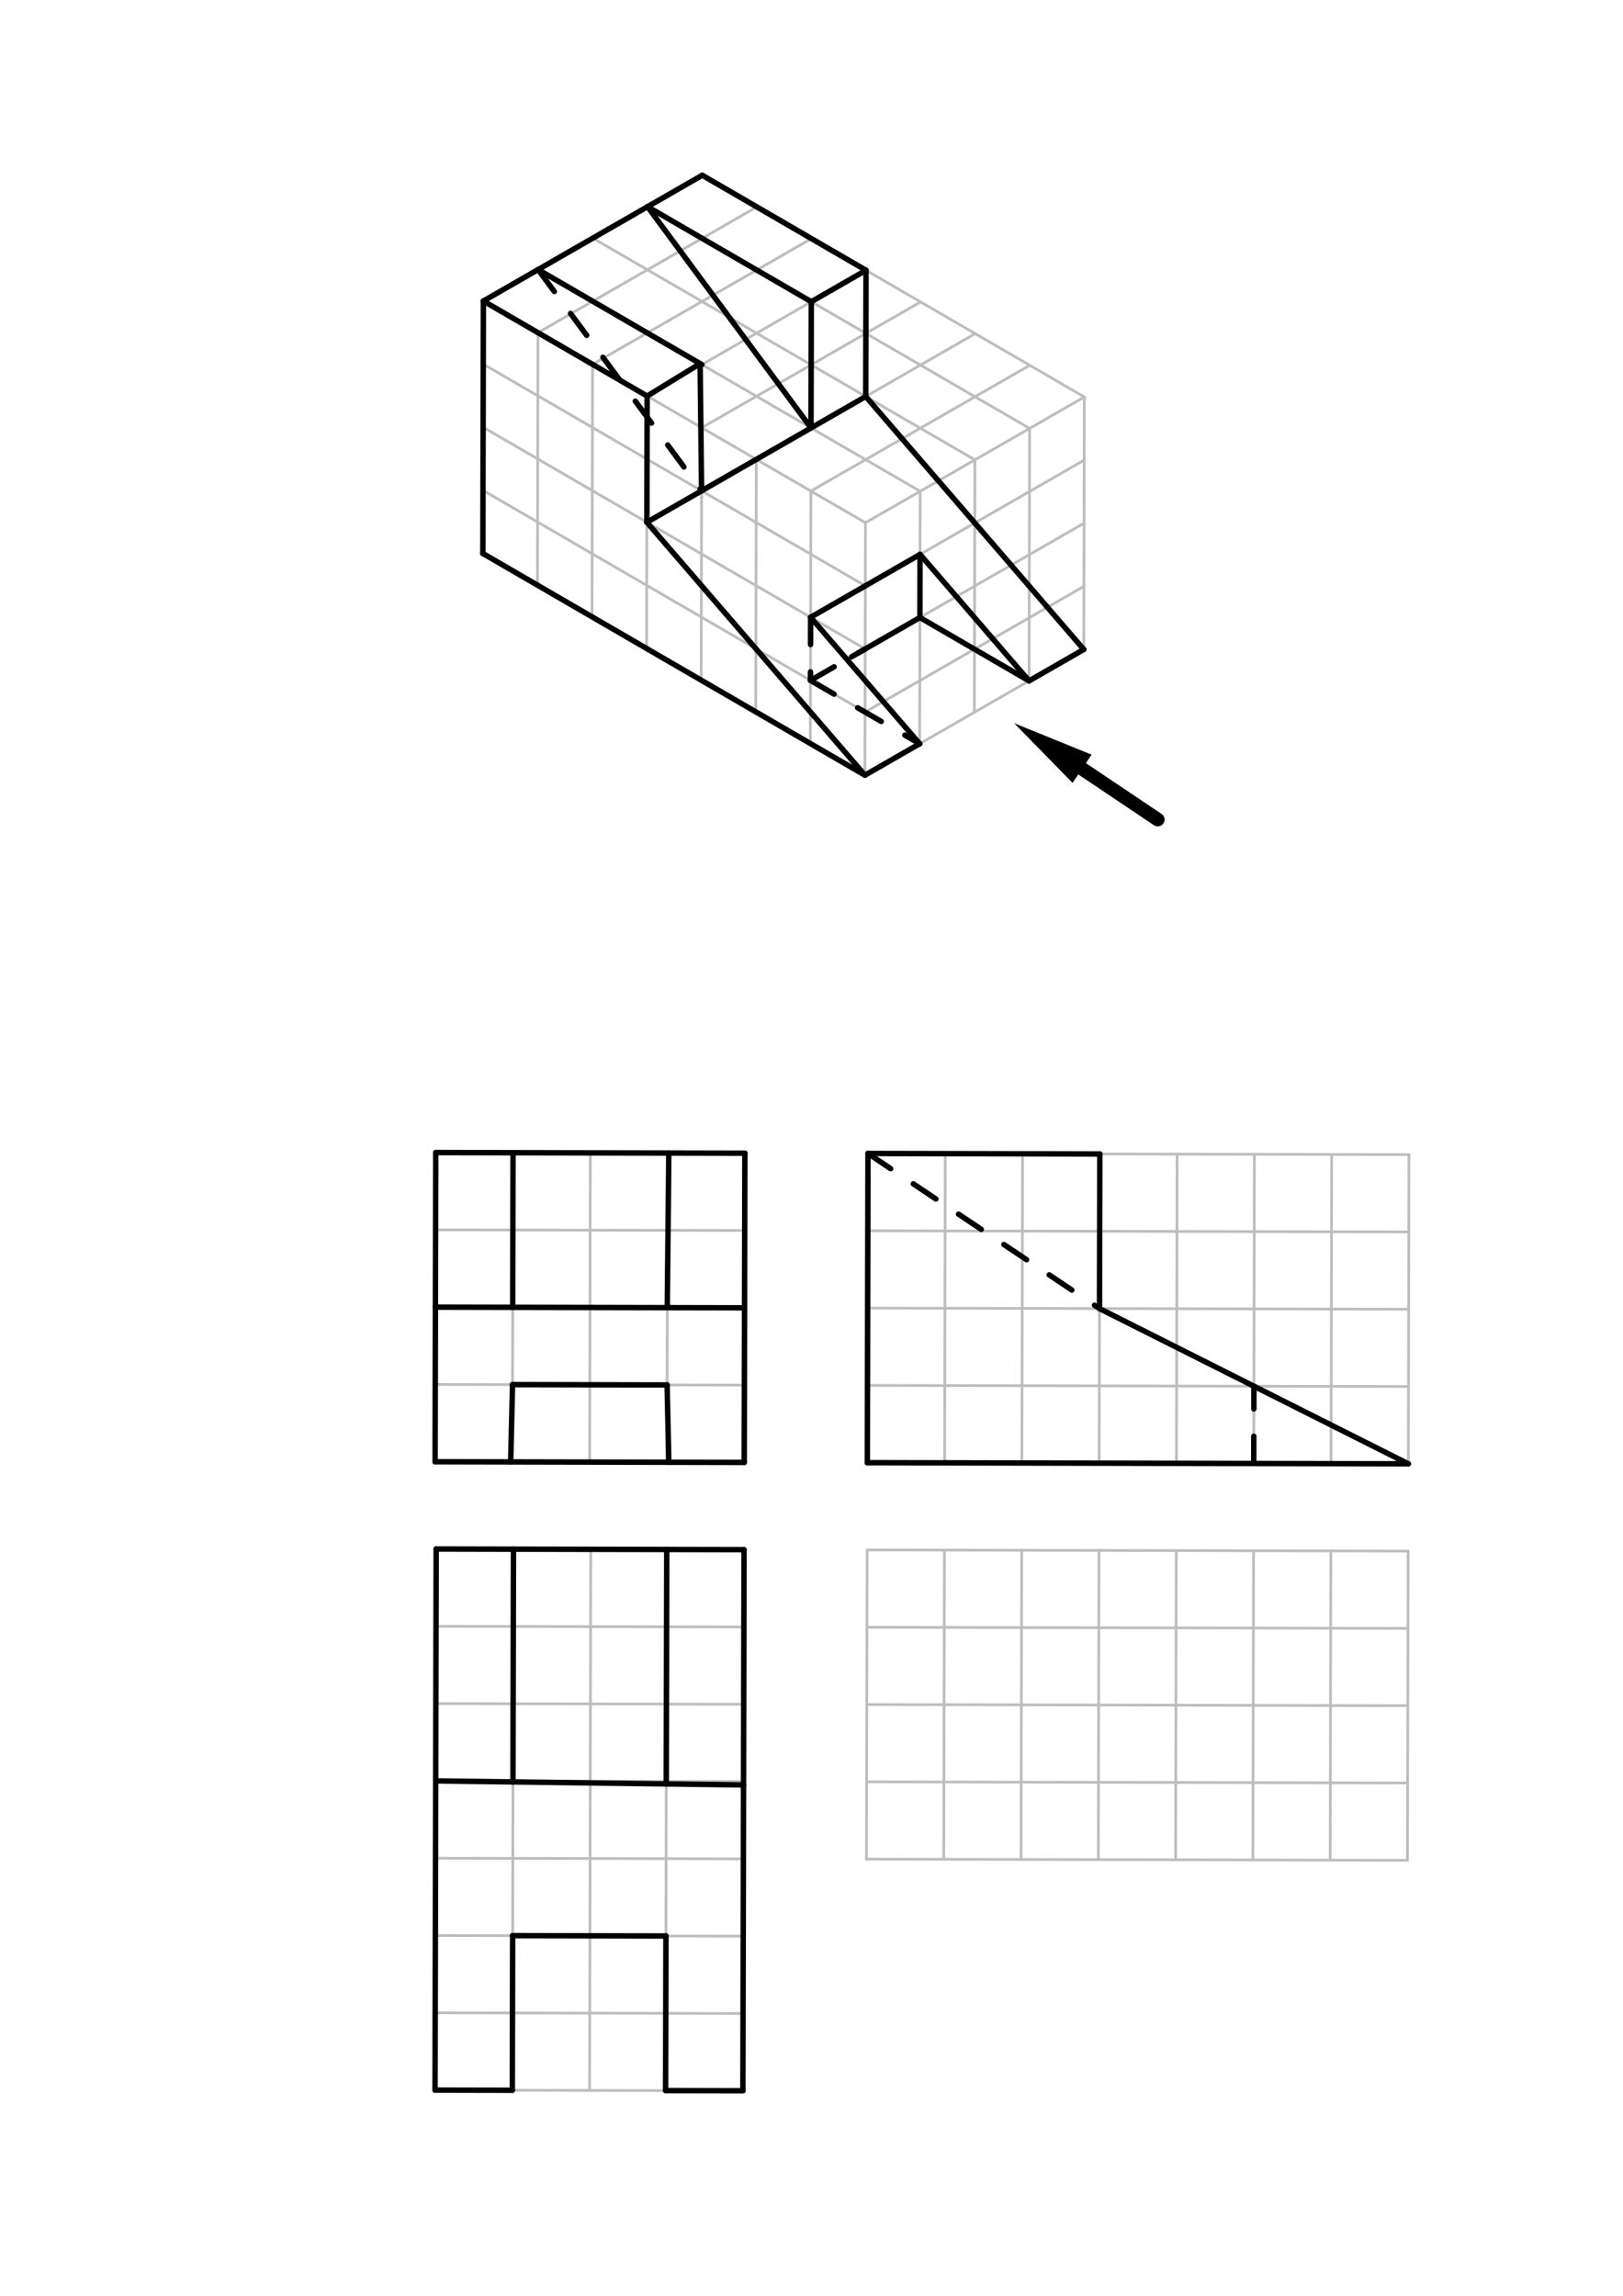 <svg xmlns="http://www.w3.org/2000/svg" class="svg--1it" height="100%" preserveAspectRatio="xMidYMid meet" viewBox="0 0 595.276 841.89" width="100%"><defs><marker id="marker-arrow" markerHeight="16" markerUnits="userSpaceOnUse" markerWidth="24" orient="auto-start-reverse" refX="24" refY="4" viewBox="0 0 24 8"><path d="M 0 0 L 24 4 L 0 8 z" stroke="inherit"></path></marker></defs><g class="aux-layer--1FB"><g class="element--2qn"><line stroke="#BDBDBD" stroke-dasharray="none" stroke-linecap="round" stroke-width="1" x1="257.57" x2="177.295" y1="64.266" y2="110.384"></line></g><g class="element--2qn"><line stroke="#BDBDBD" stroke-dasharray="none" stroke-linecap="round" stroke-width="1" x1="177.295" x2="317.429" y1="110.384" y2="191.69"></line></g><g class="element--2qn"><line stroke="#BDBDBD" stroke-dasharray="none" stroke-linecap="round" stroke-width="1" x1="317.429" x2="397.704" y1="191.69" y2="145.572"></line></g><g class="element--2qn"><line stroke="#BDBDBD" stroke-dasharray="none" stroke-linecap="round" stroke-width="1" x1="397.704" x2="257.57" y1="145.572" y2="64.266"></line></g><g class="element--2qn"><line stroke="#BDBDBD" stroke-dasharray="none" stroke-linecap="round" stroke-width="1" x1="177.295" x2="177.097" y1="110.384" y2="202.963"></line></g><g class="element--2qn"><line stroke="#BDBDBD" stroke-dasharray="none" stroke-linecap="round" stroke-width="1" x1="177.097" x2="317.231" y1="202.963" y2="284.269"></line></g><g class="element--2qn"><line stroke="#BDBDBD" stroke-dasharray="none" stroke-linecap="round" stroke-width="1" x1="317.231" x2="317.429" y1="284.269" y2="191.69"></line></g><g class="element--2qn"><line stroke="#BDBDBD" stroke-dasharray="none" stroke-linecap="round" stroke-width="1" x1="397.704" x2="397.506" y1="145.572" y2="238.151"></line></g><g class="element--2qn"><line stroke="#BDBDBD" stroke-dasharray="none" stroke-linecap="round" stroke-width="1" x1="397.506" x2="317.231" y1="238.151" y2="284.269"></line></g><g class="element--2qn"><line stroke="#BDBDBD" stroke-dasharray="none" stroke-linecap="round" stroke-width="1" x1="197.314" x2="277.589" y1="121.999" y2="75.881"></line></g><g class="element--2qn"><line stroke="#BDBDBD" stroke-dasharray="none" stroke-linecap="round" stroke-width="1" x1="297.608" x2="217.333" y1="87.496" y2="133.614"></line></g><g class="element--2qn"><line stroke="#BDBDBD" stroke-dasharray="none" stroke-linecap="round" stroke-width="1" x1="237.352" x2="317.627" y1="145.23" y2="99.112"></line></g><g class="element--2qn"><line stroke="#BDBDBD" stroke-dasharray="none" stroke-linecap="round" stroke-width="1" x1="337.646" x2="257.372" y1="110.727" y2="156.845"></line></g><g class="element--2qn"><line stroke="#BDBDBD" stroke-dasharray="none" stroke-linecap="round" stroke-width="1" x1="277.391" x2="357.666" y1="168.46" y2="122.342"></line></g><g class="element--2qn"><line stroke="#BDBDBD" stroke-dasharray="none" stroke-linecap="round" stroke-width="1" x1="377.685" x2="297.41" y1="133.957" y2="180.075"></line></g><g class="element--2qn"><line stroke="#BDBDBD" stroke-dasharray="none" stroke-linecap="round" stroke-width="1" x1="317.38" x2="397.654" y1="214.835" y2="168.717"></line></g><g class="element--2qn"><line stroke="#BDBDBD" stroke-dasharray="none" stroke-linecap="round" stroke-width="1" x1="317.33" x2="397.605" y1="237.98" y2="191.862"></line></g><g class="element--2qn"><line stroke="#BDBDBD" stroke-dasharray="none" stroke-linecap="round" stroke-width="1" x1="317.281" x2="397.555" y1="261.125" y2="215.007"></line></g><g class="element--2qn"><line stroke="#BDBDBD" stroke-dasharray="none" stroke-linecap="round" stroke-width="1" x1="317.38" x2="177.245" y1="214.835" y2="133.529"></line></g><g class="element--2qn"><line stroke="#BDBDBD" stroke-dasharray="none" stroke-linecap="round" stroke-width="1" x1="317.33" x2="177.196" y1="237.98" y2="156.673"></line></g><g class="element--2qn"><line stroke="#BDBDBD" stroke-dasharray="none" stroke-linecap="round" stroke-width="1" x1="177.146" x2="317.281" y1="179.818" y2="261.125"></line></g><g class="element--2qn"><line stroke="#BDBDBD" stroke-dasharray="none" stroke-linecap="round" stroke-width="1" x1="337.498" x2="337.3" y1="180.161" y2="272.74"></line></g><g class="element--2qn"><line stroke="#BDBDBD" stroke-dasharray="none" stroke-linecap="round" stroke-width="1" x1="357.369" x2="357.567" y1="261.21" y2="168.631"></line></g><g class="element--2qn"><line stroke="#BDBDBD" stroke-dasharray="none" stroke-linecap="round" stroke-width="1" x1="377.635" x2="377.437" y1="157.102" y2="249.681"></line></g><g class="element--2qn"><line stroke="#BDBDBD" stroke-dasharray="none" stroke-linecap="round" stroke-width="1" x1="377.635" x2="237.501" y1="157.102" y2="75.795"></line></g><g class="element--2qn"><line stroke="#BDBDBD" stroke-dasharray="none" stroke-linecap="round" stroke-width="1" x1="217.432" x2="357.567" y1="87.325" y2="168.631"></line></g><g class="element--2qn"><line stroke="#BDBDBD" stroke-dasharray="none" stroke-linecap="round" stroke-width="1" x1="337.498" x2="197.364" y1="180.161" y2="98.854"></line></g><g class="element--2qn"><line stroke="#BDBDBD" stroke-dasharray="none" stroke-linecap="round" stroke-width="1" x1="197.314" x2="197.116" y1="121.999" y2="214.578"></line></g><g class="element--2qn"><line stroke="#BDBDBD" stroke-dasharray="none" stroke-linecap="round" stroke-width="1" x1="217.333" x2="217.135" y1="133.614" y2="226.193"></line></g><g class="element--2qn"><line stroke="#BDBDBD" stroke-dasharray="none" stroke-linecap="round" stroke-width="1" x1="237.352" x2="237.155" y1="145.23" y2="237.809"></line></g><g class="element--2qn"><line stroke="#BDBDBD" stroke-dasharray="none" stroke-linecap="round" stroke-width="1" x1="257.372" x2="257.174" y1="156.845" y2="249.424"></line></g><g class="element--2qn"><line stroke="#BDBDBD" stroke-dasharray="none" stroke-linecap="round" stroke-width="1" x1="277.391" x2="277.193" y1="168.46" y2="261.039"></line></g><g class="element--2qn"><line stroke="#BDBDBD" stroke-dasharray="none" stroke-linecap="round" stroke-width="1" x1="297.41" x2="297.212" y1="180.075" y2="272.654"></line></g><g class="element--2qn"><line stroke="#BDBDBD" stroke-dasharray="none" stroke-linecap="round" stroke-width="1" x1="159.821" x2="273.206" y1="422.65" y2="422.892"></line></g><g class="element--2qn"><line stroke="#BDBDBD" stroke-dasharray="none" stroke-linecap="round" stroke-width="1" x1="273.206" x2="272.964" y1="422.892" y2="536.278"></line></g><g class="element--2qn"><line stroke="#BDBDBD" stroke-dasharray="none" stroke-linecap="round" stroke-width="1" x1="272.964" x2="159.579" y1="536.278" y2="536.035"></line></g><g class="element--2qn"><line stroke="#BDBDBD" stroke-dasharray="none" stroke-linecap="round" stroke-width="1" x1="159.579" x2="159.821" y1="536.035" y2="422.65"></line></g><g class="element--2qn"><line stroke="#BDBDBD" stroke-dasharray="none" stroke-linecap="round" stroke-width="1" x1="188.167" x2="187.925" y1="422.71" y2="536.096"></line></g><g class="element--2qn"><line stroke="#BDBDBD" stroke-dasharray="none" stroke-linecap="round" stroke-width="1" x1="216.271" x2="216.514" y1="536.157" y2="422.771"></line></g><g class="element--2qn"><line stroke="#BDBDBD" stroke-dasharray="none" stroke-linecap="round" stroke-width="1" x1="244.86" x2="244.618" y1="422.832" y2="536.217"></line></g><g class="element--2qn"><line stroke="#BDBDBD" stroke-dasharray="none" stroke-linecap="round" stroke-width="1" x1="273.024" x2="159.639" y1="507.931" y2="507.689"></line></g><g class="element--2qn"><line stroke="#BDBDBD" stroke-dasharray="none" stroke-linecap="round" stroke-width="1" x1="159.7" x2="273.085" y1="479.343" y2="479.585"></line></g><g class="element--2qn"><line stroke="#BDBDBD" stroke-dasharray="none" stroke-linecap="round" stroke-width="1" x1="273.146" x2="159.76" y1="451.239" y2="450.996"></line></g><g class="element--2qn"><line stroke="#BDBDBD" stroke-dasharray="none" stroke-linecap="round" stroke-width="1" x1="318.353" x2="318.11" y1="422.989" y2="536.374"></line></g><g class="element--2qn"><line stroke="#BDBDBD" stroke-dasharray="none" stroke-linecap="round" stroke-width="1" x1="318.11" x2="516.535" y1="536.374" y2="536.798"></line></g><g class="element--2qn"><line stroke="#BDBDBD" stroke-dasharray="none" stroke-linecap="round" stroke-width="1" x1="516.535" x2="516.778" y1="536.798" y2="423.413"></line></g><g class="element--2qn"><line stroke="#BDBDBD" stroke-dasharray="none" stroke-linecap="round" stroke-width="1" x1="516.778" x2="318.353" y1="423.413" y2="422.989"></line></g><g class="element--2qn"><line stroke="#BDBDBD" stroke-dasharray="none" stroke-linecap="round" stroke-width="1" x1="318.292" x2="516.717" y1="451.335" y2="451.759"></line></g><g class="element--2qn"><line stroke="#BDBDBD" stroke-dasharray="none" stroke-linecap="round" stroke-width="1" x1="516.656" x2="318.23" y1="480.106" y2="479.681"></line></g><g class="element--2qn"><line stroke="#BDBDBD" stroke-dasharray="none" stroke-linecap="round" stroke-width="1" x1="318.232" x2="318.17" y1="479.682" y2="508.028"></line></g><g class="element--2qn"><line stroke="#BDBDBD" stroke-dasharray="none" stroke-linecap="round" stroke-width="1" x1="318.17" x2="516.596" y1="508.028" y2="508.452"></line></g><g class="element--2qn"><line stroke="#BDBDBD" stroke-dasharray="none" stroke-linecap="round" stroke-width="1" x1="488.431" x2="488.189" y1="423.352" y2="536.738"></line></g><g class="element--2qn"><line stroke="#BDBDBD" stroke-dasharray="none" stroke-linecap="round" stroke-width="1" x1="460.085" x2="459.842" y1="423.292" y2="536.677"></line></g><g class="element--2qn"><line stroke="#BDBDBD" stroke-dasharray="none" stroke-linecap="round" stroke-width="1" x1="431.738" x2="431.496" y1="423.231" y2="536.617"></line></g><g class="element--2qn"><line stroke="#BDBDBD" stroke-dasharray="none" stroke-linecap="round" stroke-width="1" x1="403.15" x2="403.392" y1="536.558" y2="423.171"></line></g><g class="element--2qn"><line stroke="#BDBDBD" stroke-dasharray="none" stroke-linecap="round" stroke-width="1" x1="375.046" x2="374.803" y1="423.11" y2="536.495"></line></g><g class="element--2qn"><line stroke="#BDBDBD" stroke-dasharray="none" stroke-linecap="round" stroke-width="1" x1="346.699" x2="346.457" y1="423.049" y2="536.437"></line></g><g class="element--2qn"><line stroke="#BDBDBD" stroke-dasharray="none" stroke-linecap="round" stroke-width="1" x1="159.981" x2="272.896" y1="568.029" y2="568.27"></line></g><g class="element--2qn"><line stroke="#BDBDBD" stroke-dasharray="none" stroke-linecap="round" stroke-width="1" x1="272.896" x2="272.471" y1="568.27" y2="766.695"></line></g><g class="element--2qn"><line stroke="#BDBDBD" stroke-dasharray="none" stroke-linecap="round" stroke-width="1" x1="272.471" x2="159.557" y1="766.695" y2="766.454"></line></g><g class="element--2qn"><line stroke="#BDBDBD" stroke-dasharray="none" stroke-linecap="round" stroke-width="1" x1="159.557" x2="159.981" y1="766.454" y2="568.029"></line></g><g class="element--2qn"><line stroke="#BDBDBD" stroke-dasharray="none" stroke-linecap="round" stroke-width="1" x1="159.921" x2="272.835" y1="596.375" y2="596.617"></line></g><g class="element--2qn"><line stroke="#BDBDBD" stroke-dasharray="none" stroke-linecap="round" stroke-width="1" x1="272.774" x2="159.86" y1="624.963" y2="624.722"></line></g><g class="element--2qn"><line stroke="#BDBDBD" stroke-dasharray="none" stroke-linecap="round" stroke-width="1" x1="159.8" x2="272.713" y1="653.068" y2="653.309"></line></g><g class="element--2qn"><line stroke="#BDBDBD" stroke-dasharray="none" stroke-linecap="round" stroke-width="1" x1="272.653" x2="159.739" y1="681.656" y2="681.414"></line></g><g class="element--2qn"><line stroke="#BDBDBD" stroke-dasharray="none" stroke-linecap="round" stroke-width="1" x1="159.678" x2="272.593" y1="709.761" y2="710.002"></line></g><g class="element--2qn"><line stroke="#BDBDBD" stroke-dasharray="none" stroke-linecap="round" stroke-width="1" x1="272.532" x2="159.618" y1="738.349" y2="738.107"></line></g><g class="element--2qn"><line stroke="#BDBDBD" stroke-dasharray="none" stroke-linecap="round" stroke-width="1" x1="188.328" x2="187.904" y1="568.09" y2="766.514"></line></g><g class="element--2qn"><line stroke="#BDBDBD" stroke-dasharray="none" stroke-linecap="round" stroke-width="1" x1="216.674" x2="216.25" y1="568.15" y2="766.575"></line></g><g class="element--2qn"><line stroke="#BDBDBD" stroke-dasharray="none" stroke-linecap="round" stroke-width="1" x1="244.549" x2="244.125" y1="568.21" y2="766.634"></line></g><g class="element--2qn"><line stroke="#BDBDBD" stroke-dasharray="none" stroke-linecap="round" stroke-width="1" x1="318.042" x2="317.798" y1="568.367" y2="681.752"></line></g><g class="element--2qn"><line stroke="#BDBDBD" stroke-dasharray="none" stroke-linecap="round" stroke-width="1" x1="318.042" x2="516.467" y1="568.367" y2="568.791"></line></g><g class="element--2qn"><line stroke="#BDBDBD" stroke-dasharray="none" stroke-linecap="round" stroke-width="1" x1="516.467" x2="516.224" y1="568.791" y2="682.177"></line></g><g class="element--2qn"><line stroke="#BDBDBD" stroke-dasharray="none" stroke-linecap="round" stroke-width="1" x1="516.224" x2="317.798" y1="682.177" y2="681.752"></line></g><g class="element--2qn"><line stroke="#BDBDBD" stroke-dasharray="none" stroke-linecap="round" stroke-width="1" x1="317.86" x2="516.285" y1="653.406" y2="653.83"></line></g><g class="element--2qn"><line stroke="#BDBDBD" stroke-dasharray="none" stroke-linecap="round" stroke-width="1" x1="346.388" x2="346.146" y1="568.427" y2="681.813"></line></g><g class="element--2qn"><line stroke="#BDBDBD" stroke-dasharray="none" stroke-linecap="round" stroke-width="1" x1="374.492" x2="374.735" y1="681.874" y2="568.49"></line></g><g class="element--2qn"><line stroke="#BDBDBD" stroke-dasharray="none" stroke-linecap="round" stroke-width="1" x1="403.081" x2="402.839" y1="568.549" y2="681.934"></line></g><g class="element--2qn"><line stroke="#BDBDBD" stroke-dasharray="none" stroke-linecap="round" stroke-width="1" x1="431.185" x2="431.428" y1="681.995" y2="568.609"></line></g><g class="element--2qn"><line stroke="#BDBDBD" stroke-dasharray="none" stroke-linecap="round" stroke-width="1" x1="459.774" x2="459.532" y1="568.673" y2="682.055"></line></g><g class="element--2qn"><line stroke="#BDBDBD" stroke-dasharray="none" stroke-linecap="round" stroke-width="1" x1="487.878" x2="488.12" y1="682.116" y2="568.73"></line></g><g class="element--2qn"><line stroke="#BDBDBD" stroke-dasharray="none" stroke-linecap="round" stroke-width="1" x1="317.979" x2="516.406" y1="596.713" y2="597.137"></line></g><g class="element--2qn"><line stroke="#BDBDBD" stroke-dasharray="none" stroke-linecap="round" stroke-width="1" x1="317.92" x2="516.346" y1="625.06" y2="625.484"></line></g></g><g class="main-layer--3Vd"><g class="element--2qn"><line stroke="#000000" stroke-dasharray="none" stroke-linecap="round" stroke-width="2" x1="257.57" x2="317.627" y1="64.266" y2="99.112"></line></g><g class="element--2qn"><line stroke="#000000" stroke-dasharray="none" stroke-linecap="round" stroke-width="2" x1="317.627" x2="297.558" y1="99.112" y2="110.641"></line></g><g class="element--2qn"><line stroke="#000000" stroke-dasharray="none" stroke-linecap="round" stroke-width="2" x1="297.558" x2="237.501" y1="110.641" y2="75.795"></line></g><g class="element--2qn"><line stroke="#000000" stroke-dasharray="none" stroke-linecap="round" stroke-width="2" x1="237.501" x2="257.57" y1="75.795" y2="64.266"></line></g><g class="element--2qn"><line stroke="#000000" stroke-dasharray="none" stroke-linecap="round" stroke-width="2" x1="237.501" x2="197.364" y1="75.795" y2="98.854"></line></g><g class="element--2qn"><line stroke="#000000" stroke-dasharray="none" stroke-linecap="round" stroke-width="2" x1="197.364" x2="257.421" y1="98.854" y2="133.7"></line></g><g class="element--2qn"><line stroke="#000000" stroke-dasharray="none" stroke-linecap="round" stroke-width="2" x1="256.789" x2="237.352" y1="133.333" y2="145.23"></line></g><g class="element--2qn"><line stroke="#000000" stroke-dasharray="none" stroke-linecap="round" stroke-width="2" x1="237.352" x2="177.295" y1="145.23" y2="110.384"></line></g><g class="element--2qn"><line stroke="#000000" stroke-dasharray="none" stroke-linecap="round" stroke-width="2" x1="177.295" x2="197.364" y1="110.384" y2="98.854"></line></g><g class="element--2qn"><line stroke="#000000" stroke-dasharray="none" stroke-linecap="round" stroke-width="2" x1="297.558" x2="297.46" y1="110.641" y2="156.931"></line></g><g class="element--2qn"><line stroke="#000000" stroke-dasharray="none" stroke-linecap="round" stroke-width="2" x1="317.627" x2="317.528" y1="99.112" y2="145.401"></line></g><g class="element--2qn"><line stroke="#000000" stroke-dasharray="none" stroke-linecap="round" stroke-width="2" x1="317.528" x2="297.46" y1="145.401" y2="156.931"></line></g><g class="element--2qn"><line stroke="#000000" stroke-dasharray="none" stroke-linecap="round" stroke-width="2" x1="237.352" x2="237.254" y1="145.23" y2="191.519"></line></g><g class="element--2qn"><line stroke="#000000" stroke-dasharray="none" stroke-linecap="round" stroke-width="2" x1="237.254" x2="257.322" y1="191.519" y2="179.99"></line></g><g class="element--2qn"><line stroke="#000000" stroke-dasharray="none" stroke-linecap="round" stroke-width="2" x1="257.322" x2="256.789" y1="179.99" y2="133.333"></line></g><g class="element--2qn"><line stroke="#000000" stroke-dasharray="none" stroke-linecap="round" stroke-width="2" x1="237.254" x2="317.231" y1="191.519" y2="284.269"></line></g><g class="element--2qn"><line stroke="#000000" stroke-dasharray="none" stroke-linecap="round" stroke-width="2" x1="317.528" x2="397.506" y1="145.401" y2="238.151"></line></g><g class="element--2qn"><line stroke="#000000" stroke-dasharray="none" stroke-linecap="round" stroke-width="2" x1="397.506" x2="377.437" y1="238.151" y2="249.681"></line></g><g class="element--2qn"><line stroke="#000000" stroke-dasharray="none" stroke-linecap="round" stroke-width="2" x1="317.231" x2="337.3" y1="284.269" y2="272.74"></line></g><g class="element--2qn"><line stroke="#000000" stroke-dasharray="none" stroke-linecap="round" stroke-width="2" x1="177.295" x2="177.097" y1="110.384" y2="202.963"></line></g><g class="element--2qn"><line stroke="#000000" stroke-dasharray="none" stroke-linecap="round" stroke-width="2" x1="177.097" x2="317.231" y1="202.963" y2="284.269"></line></g><g class="element--2qn"><line stroke="#000000" stroke-dasharray="none" stroke-linecap="round" stroke-width="2" x1="297.46" x2="257.322" y1="156.931" y2="179.99"></line></g><g class="element--2qn"><line stroke="#000000" stroke-dasharray="none" stroke-linecap="round" stroke-width="2" x1="337.3" x2="297.311" y1="272.74" y2="226.365"></line></g><g class="element--2qn"><line stroke="#000000" stroke-dasharray="none" stroke-linecap="round" stroke-width="2" x1="297.311" x2="337.448" y1="226.365" y2="203.306"></line></g><g class="element--2qn"><line stroke="#000000" stroke-dasharray="none" stroke-linecap="round" stroke-width="2" x1="337.448" x2="377.437" y1="203.306" y2="249.681"></line></g><g class="element--2qn"><line stroke="#000000" stroke-dasharray="none" stroke-linecap="round" stroke-width="2" x1="337.448" x2="337.399" y1="203.306" y2="226.45"></line></g><g class="element--2qn"><line stroke="#000000" stroke-dasharray="none" stroke-linecap="round" stroke-width="2" x1="337.399" x2="377.437" y1="226.45" y2="249.681"></line></g><g class="element--2qn"><line stroke="#000000" stroke-dasharray="10" stroke-linecap="round" stroke-width="2" x1="297.311" x2="297.262" y1="226.365" y2="249.509"></line></g><g class="element--2qn"><line stroke="#000000" stroke-dasharray="10" stroke-linecap="round" stroke-width="2" x1="297.262" x2="337.3" y1="249.509" y2="272.74"></line></g><g class="element--2qn"><line stroke="#000000" stroke-dasharray="none" stroke-linecap="round" stroke-width="2" x1="337.399" x2="317.33" y1="226.45" y2="237.98"></line></g><g class="element--2qn"><line stroke="#000000" stroke-dasharray="none" stroke-linecap="round" stroke-width="2" x1="317.33" x2="312.313" y1="237.98" y2="240.862"></line></g><g class="element--2qn"><line stroke="#000000" stroke-dasharray="10" stroke-linecap="round" stroke-width="2" x1="297.262" x2="317.33" y1="249.509" y2="237.98"></line></g><g class="element--2qn"><line stroke="#000000" stroke-dasharray="none" stroke-linecap="round" stroke-width="2" x1="237.501" x2="297.46" y1="75.795" y2="156.931"></line></g><g class="element--2qn"><line stroke="#000000" stroke-dasharray="10" stroke-linecap="round" stroke-width="2" x1="197.364" x2="257.322" y1="98.854" y2="179.99"></line></g><g class="element--2qn"><line stroke="#000000" stroke-dasharray="none" stroke-linecap="round" stroke-width="5" x1="396.882" x2="424.635" y1="281.922" y2="300.542"></line><path d="M371.969,265.208 l30,6.25 l0,-12.5 z" fill="#000000" stroke="#000000" stroke-width="0" transform="rotate(33.857, 371.969, 265.208)"></path></g><g class="element--2qn"><line stroke="#000000" stroke-dasharray="none" stroke-linecap="round" stroke-width="2" x1="159.821" x2="273.206" y1="422.65" y2="422.892"></line></g><g class="element--2qn"><line stroke="#000000" stroke-dasharray="none" stroke-linecap="round" stroke-width="2" x1="273.206" x2="272.964" y1="422.892" y2="536.278"></line></g><g class="element--2qn"><line stroke="#000000" stroke-dasharray="none" stroke-linecap="round" stroke-width="2" x1="272.964" x2="159.579" y1="536.278" y2="536.035"></line></g><g class="element--2qn"><line stroke="#000000" stroke-dasharray="none" stroke-linecap="round" stroke-width="2" x1="159.579" x2="159.821" y1="536.035" y2="422.65"></line></g><g class="element--2qn"><line stroke="#000000" stroke-dasharray="none" stroke-linecap="round" stroke-width="2" x1="159.7" x2="273.085" y1="479.343" y2="479.585"></line></g><g class="element--2qn"><line stroke="#000000" stroke-dasharray="none" stroke-linecap="round" stroke-width="2" x1="188.167" x2="188.046" y1="422.71" y2="479.403"></line></g><g class="element--2qn"><line stroke="#000000" stroke-dasharray="none" stroke-linecap="round" stroke-width="2" x1="245.299" x2="244.739" y1="422.833" y2="479.524"></line></g><g class="element--2qn"><line stroke="#000000" stroke-dasharray="none" stroke-linecap="round" stroke-width="2" x1="187.297" x2="187.986" y1="536.095" y2="507.75"></line></g><g class="element--2qn"><line stroke="#000000" stroke-dasharray="none" stroke-linecap="round" stroke-width="2" x1="187.986" x2="244.678" y1="507.75" y2="507.871"></line></g><g class="element--2qn"><line stroke="#000000" stroke-dasharray="none" stroke-linecap="round" stroke-width="2" x1="244.678" x2="245.298" y1="507.871" y2="536.218"></line></g><g class="element--2qn"><line stroke="#000000" stroke-dasharray="none" stroke-linecap="round" stroke-width="2" x1="318.353" x2="403.392" y1="422.989" y2="423.171"></line></g><g class="element--2qn"><line stroke="#000000" stroke-dasharray="none" stroke-linecap="round" stroke-width="2" x1="403.392" x2="403.271" y1="423.171" y2="479.863"></line></g><g class="element--2qn"><line stroke="#000000" stroke-dasharray="none" stroke-linecap="round" stroke-width="2" x1="403.271" x2="516.535" y1="479.863" y2="536.798"></line></g><g class="element--2qn"><line stroke="#000000" stroke-dasharray="none" stroke-linecap="round" stroke-width="2" x1="516.535" x2="318.11" y1="536.798" y2="536.374"></line></g><g class="element--2qn"><line stroke="#000000" stroke-dasharray="none" stroke-linecap="round" stroke-width="2" x1="318.11" x2="318.353" y1="536.374" y2="422.989"></line></g><g class="element--2qn"><line stroke="#000000" stroke-dasharray="10" stroke-linecap="round" stroke-width="2" x1="318.353" x2="403.271" y1="422.989" y2="479.863"></line></g><g class="element--2qn"><line stroke="#000000" stroke-dasharray="10" stroke-linecap="round" stroke-width="2" x1="459.842" x2="459.903" y1="536.677" y2="508.331"></line></g><g class="element--2qn"><line stroke="#000000" stroke-dasharray="none" stroke-linecap="round" stroke-width="2" x1="159.981" x2="272.896" y1="568.029" y2="568.27"></line></g><g class="element--2qn"><line stroke="#000000" stroke-dasharray="none" stroke-linecap="round" stroke-width="2" x1="272.896" x2="272.471" y1="568.27" y2="766.695"></line></g><g class="element--2qn"><line stroke="#000000" stroke-dasharray="none" stroke-linecap="round" stroke-width="2" x1="272.471" x2="244.125" y1="766.695" y2="766.634"></line></g><g class="element--2qn"><line stroke="#000000" stroke-dasharray="none" stroke-linecap="round" stroke-width="2" x1="244.125" x2="244.246" y1="766.634" y2="709.942"></line></g><g class="element--2qn"><line stroke="#000000" stroke-dasharray="none" stroke-linecap="round" stroke-width="2" x1="244.246" x2="188.025" y1="709.942" y2="709.821"></line></g><g class="element--2qn"><line stroke="#000000" stroke-dasharray="none" stroke-linecap="round" stroke-width="2" x1="188.025" x2="187.904" y1="709.821" y2="766.514"></line></g><g class="element--2qn"><line stroke="#000000" stroke-dasharray="none" stroke-linecap="round" stroke-width="2" x1="187.904" x2="159.557" y1="766.514" y2="766.454"></line></g><g class="element--2qn"><line stroke="#000000" stroke-dasharray="none" stroke-linecap="round" stroke-width="2" x1="159.557" x2="159.981" y1="766.454" y2="568.029"></line></g><g class="element--2qn"><line stroke="#000000" stroke-dasharray="none" stroke-linecap="round" stroke-width="2" x1="159.8" x2="272.711" y1="653.068" y2="654.542"></line></g><g class="element--2qn"><line stroke="#000000" stroke-dasharray="none" stroke-linecap="round" stroke-width="2" x1="188.328" x2="188.145" y1="568.09" y2="653.438"></line></g><g class="element--2qn"><line stroke="#000000" stroke-dasharray="none" stroke-linecap="round" stroke-width="2" x1="244.549" x2="244.366" y1="568.21" y2="654.172"></line></g></g><g class="snaps-layer--2PT"></g><g class="temp-layer--rAP"></g></svg>